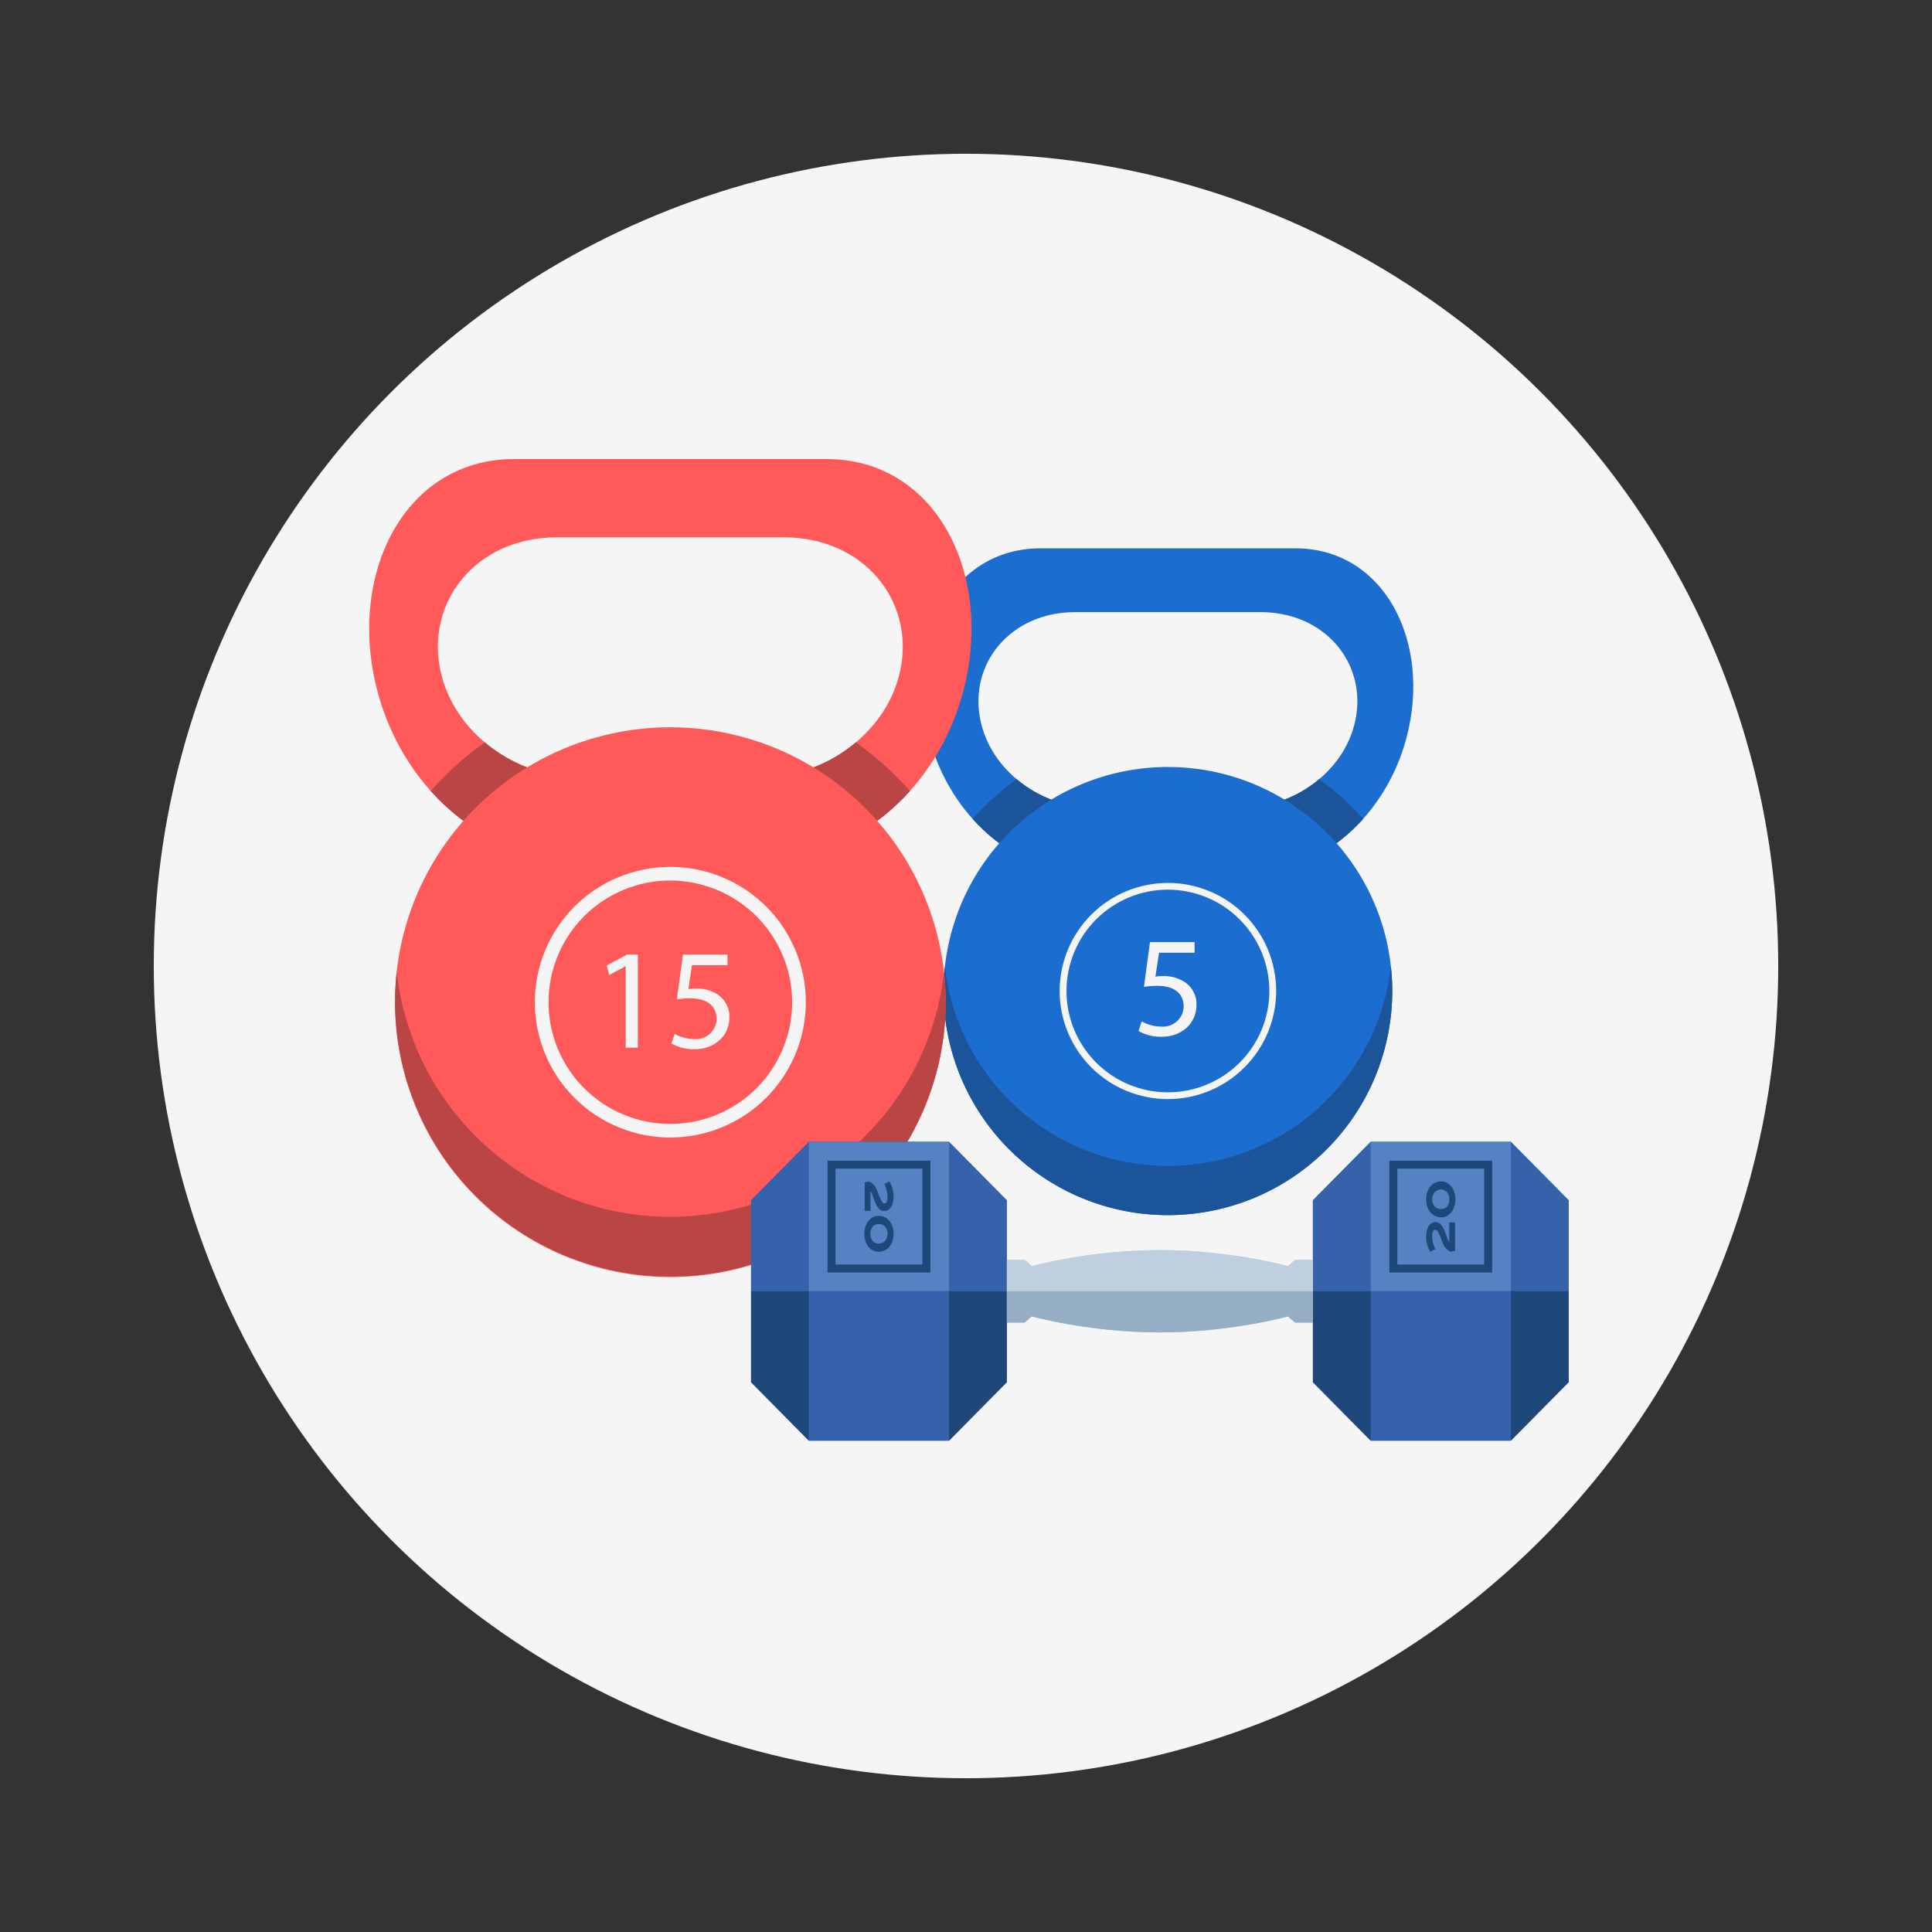 <?xml version="1.0" encoding="utf-8"?>
<!-- Generator: Adobe Illustrator 27.9.0, SVG Export Plug-In . SVG Version: 6.00 Build 0)  -->
<svg version="1.1" id="Layer_1" xmlns="http://www.w3.org/2000/svg" xmlns:xlink="http://www.w3.org/1999/xlink" x="0px" y="0px"
	 viewBox="0 0 801 801" style="enable-background:new 0 0 801 801;" xml:space="preserve">
<rect x="0" y="0" width="801" height="801" fill="#333333" stroke="none"/>
<style type="text/css">
	.st0{fill:#F5F5F5;}
	.st1{fill:#1C6DD0;}
	.st2{opacity:0.3;fill:#191919;}
	.st3{fill:#FF5959;}
	.st4{clip-path:url(#SVGID_00000127035343321138140330000010598847312759569035_);fill:#BECFE0;}
	.st5{clip-path:url(#SVGID_00000127035343321138140330000010598847312759569035_);fill:#3562AB;}
	.st6{clip-path:url(#SVGID_00000127035343321138140330000010598847312759569035_);fill:#5582C2;}
	.st7{clip-path:url(#SVGID_00000127035343321138140330000010598847312759569035_);fill:#1F487A;}
	.st8{clip-path:url(#SVGID_00000127035343321138140330000010598847312759569035_);fill:#95AEC3;}
</style>
<g>
	<circle class="st0" cx="400.5" cy="400.5" r="336.75"/>
	<g>
		<path class="st1" d="M515.1,334.84h-61.8c-21.68,0-42.45-15.27-46.81-36.16c-4.93-23.51,12.42-44.9,39.34-44.9h76.75
			c26.9,0,44.27,21.38,39.34,44.9C557.55,319.57,536.78,334.84,515.1,334.84z M537,227.33h-105.6c-37.04,0-56.68,38.99-46.12,78.69
			c8.71,32.7,35.81,55.27,61.82,55.27h74.17c26.02,0,53.12-22.57,61.82-55.27C593.69,266.32,574.04,227.33,537,227.33z"/>
		<path class="st1" d="M447.12,361.28h74.17c15.65,0,31.68-8.17,43.88-21.78c-5.46-6.17-11.54-11.65-18.25-16.44
			c-2.21,1.86-4.56,3.52-7.06,4.98c-2.5,1.46-5.1,2.68-7.81,3.69c-2.71,1-5.49,1.76-8.33,2.29c-2.84,0.52-5.71,0.79-8.6,0.82h-61.8
			c-2.89-0.02-5.76-0.3-8.6-0.82c-2.84-0.52-5.62-1.29-8.33-2.29c-2.71-1-5.31-2.24-7.81-3.69c-2.5-1.46-4.85-3.12-7.06-4.98
			c-6.71,4.79-12.8,10.26-18.25,16.44C415.44,353.11,431.47,361.28,447.12,361.28z"/>
		<path class="st2" d="M447.12,361.28h74.17c15.65,0,31.68-8.17,43.88-21.78c-5.46-6.17-11.54-11.65-18.25-16.44
			c-2.21,1.86-4.56,3.52-7.06,4.98c-2.5,1.46-5.1,2.68-7.81,3.69c-2.71,1-5.49,1.76-8.33,2.29c-2.84,0.52-5.71,0.79-8.6,0.82h-61.8
			c-2.89-0.02-5.76-0.3-8.6-0.82c-2.84-0.52-5.62-1.29-8.33-2.29c-2.71-1-5.31-2.24-7.81-3.69c-2.5-1.46-4.85-3.12-7.06-4.98
			c-6.71,4.79-12.8,10.26-18.25,16.44C415.44,353.11,431.47,361.28,447.12,361.28z"/>
		<path class="st1" d="M577.2,408.28c0.04,1.52,0.05,3.04,0.01,4.56c-0.03,1.52-0.1,3.04-0.21,4.56c-0.11,1.52-0.25,3.03-0.43,4.54
			c-0.18,1.51-0.4,3.01-0.66,4.51c-0.26,1.5-0.55,2.99-0.88,4.48c-0.33,1.48-0.69,2.96-1.1,4.43c-0.4,1.47-0.84,2.92-1.31,4.37
			c-0.47,1.45-0.98,2.88-1.52,4.3c-0.54,1.42-1.12,2.83-1.73,4.22c-0.61,1.39-1.26,2.77-1.94,4.13c-0.68,1.36-1.39,2.7-2.14,4.03
			c-0.75,1.33-1.52,2.63-2.34,3.92c-0.81,1.29-1.65,2.55-2.52,3.8c-0.87,1.25-1.78,2.47-2.71,3.67c-0.93,1.2-1.89,2.38-2.89,3.53
			s-2.01,2.28-3.06,3.39c-1.05,1.1-2.12,2.18-3.22,3.23c-1.1,1.05-2.22,2.08-3.37,3.07c-1.15,1-2.32,1.96-3.52,2.9
			c-1.2,0.94-2.42,1.85-3.66,2.73c-1.24,0.88-2.5,1.73-3.79,2.55c-1.28,0.82-2.59,1.6-3.91,2.36s-2.66,1.47-4.02,2.16
			c-1.36,0.69-2.73,1.34-4.12,1.96c-1.39,0.62-2.79,1.21-4.21,1.76c-1.42,0.55-2.85,1.07-4.29,1.55c-1.44,0.48-2.9,0.93-4.37,1.34
			c-1.47,0.41-2.94,0.78-4.43,1.12c-1.48,0.34-2.98,0.64-4.48,0.9c-1.5,0.26-3,0.49-4.51,0.68c-1.51,0.19-3.02,0.34-4.54,0.46
			c-1.52,0.12-3.04,0.2-4.56,0.24c-1.52,0.04-3.04,0.05-4.57,0.01c-1.52-0.03-3.04-0.1-4.56-0.21c-1.52-0.11-3.03-0.25-4.55-0.43
			c-1.51-0.18-3.02-0.4-4.52-0.65c-1.5-0.26-2.99-0.55-4.48-0.88c-1.49-0.33-2.96-0.69-4.43-1.09c-1.47-0.4-2.93-0.84-4.37-1.31
			c-1.45-0.47-2.88-0.98-4.3-1.52s-2.83-1.12-4.22-1.73s-2.77-1.26-4.13-1.94c-1.36-0.68-2.71-1.39-4.03-2.14
			c-1.33-0.75-2.63-1.52-3.92-2.33c-1.29-0.81-2.56-1.65-3.8-2.52c-1.25-0.87-2.47-1.77-3.68-2.7c-1.2-0.93-2.38-1.89-3.54-2.88
			c-1.16-0.99-2.29-2.01-3.39-3.05c-1.11-1.04-2.19-2.12-3.24-3.21c-1.05-1.1-2.08-2.22-3.08-3.37c-1-1.15-1.97-2.32-2.91-3.52
			c-0.94-1.2-1.85-2.41-2.73-3.65c-0.88-1.24-1.73-2.5-2.55-3.78c-0.82-1.28-1.61-2.58-2.36-3.9c-0.75-1.32-1.48-2.66-2.17-4.01
			c-0.69-1.36-1.34-2.73-1.97-4.12c-0.62-1.39-1.21-2.79-1.76-4.21c-0.55-1.42-1.07-2.85-1.55-4.29c-0.48-1.44-0.93-2.9-1.34-4.36
			c-0.41-1.46-0.79-2.94-1.12-4.42c-0.34-1.48-0.64-2.97-0.9-4.47c-0.27-1.5-0.49-3-0.68-4.51c-0.19-1.51-0.35-3.02-0.46-4.54
			c-0.12-1.52-0.2-3.03-0.24-4.55c-0.04-1.52-0.05-3.04-0.01-4.56c0.03-1.52,0.1-3.04,0.21-4.55c0.11-1.52,0.25-3.03,0.43-4.54
			c0.18-1.51,0.4-3.01,0.66-4.51c0.26-1.5,0.55-2.99,0.88-4.47c0.33-1.48,0.69-2.96,1.1-4.43c0.4-1.47,0.84-2.92,1.31-4.37
			c0.47-1.45,0.98-2.88,1.52-4.3c0.54-1.42,1.12-2.83,1.73-4.22c0.61-1.39,1.26-2.77,1.94-4.13c0.68-1.36,1.39-2.7,2.14-4.03
			c0.75-1.33,1.52-2.63,2.33-3.92c0.81-1.29,1.65-2.55,2.52-3.8c0.87-1.25,1.78-2.47,2.71-3.67c0.93-1.2,1.89-2.38,2.89-3.53
			c0.99-1.15,2.01-2.28,3.06-3.39c1.05-1.1,2.12-2.18,3.22-3.23c1.1-1.05,2.22-2.08,3.37-3.07c1.15-1,2.32-1.96,3.52-2.9
			c1.2-0.94,2.42-1.85,3.66-2.73c1.24-0.88,2.5-1.73,3.79-2.55c1.28-0.82,2.59-1.6,3.91-2.36c1.32-0.75,2.66-1.47,4.02-2.16
			c1.36-0.69,2.73-1.34,4.12-1.96c1.39-0.62,2.79-1.21,4.21-1.76c1.42-0.55,2.85-1.07,4.29-1.55c1.44-0.48,2.9-0.93,4.37-1.34
			c1.47-0.41,2.94-0.78,4.43-1.12c1.48-0.34,2.98-0.64,4.48-0.9c1.5-0.26,3-0.49,4.51-0.68c1.51-0.19,3.02-0.34,4.54-0.46
			c1.52-0.12,3.04-0.2,4.56-0.24c1.52-0.04,3.04-0.05,4.57-0.01c1.52,0.03,3.04,0.1,4.56,0.21c1.52,0.11,3.03,0.25,4.55,0.43
			c1.51,0.18,3.02,0.4,4.52,0.65c1.5,0.26,2.99,0.55,4.48,0.88c1.49,0.33,2.96,0.69,4.43,1.09c1.47,0.4,2.93,0.84,4.37,1.31
			c1.45,0.47,2.88,0.98,4.3,1.52c1.42,0.54,2.83,1.12,4.22,1.73c1.39,0.61,2.77,1.26,4.13,1.94c1.36,0.68,2.71,1.39,4.03,2.14
			c1.33,0.75,2.64,1.52,3.92,2.33c1.29,0.81,2.56,1.65,3.8,2.52c1.25,0.87,2.47,1.77,3.68,2.7c1.2,0.93,2.38,1.89,3.54,2.88
			c1.16,0.99,2.29,2.01,3.39,3.05c1.11,1.04,2.19,2.12,3.24,3.21c1.05,1.1,2.08,2.22,3.08,3.37c1,1.15,1.97,2.32,2.91,3.52
			c0.94,1.2,1.85,2.41,2.73,3.65c0.88,1.24,1.73,2.5,2.55,3.78c0.82,1.28,1.61,2.58,2.36,3.9s1.48,2.66,2.17,4.01
			c0.69,1.36,1.34,2.73,1.97,4.12c0.62,1.39,1.21,2.79,1.76,4.21c0.55,1.42,1.07,2.85,1.55,4.29c0.48,1.44,0.93,2.9,1.34,4.36
			c0.41,1.46,0.79,2.94,1.12,4.42c0.34,1.48,0.64,2.97,0.9,4.47c0.27,1.5,0.49,3,0.68,4.51c0.19,1.51,0.35,3.02,0.46,4.54
			C577.07,405.24,577.15,406.76,577.2,408.28z"/>
		<path class="st1" d="M484.21,483.39c-2.83,0-5.66-0.13-8.48-0.39c-2.82-0.26-5.63-0.64-8.41-1.16c-2.79-0.51-5.54-1.15-8.27-1.92
			c-2.73-0.77-5.41-1.65-8.06-2.66c-2.65-1.01-5.24-2.14-7.78-3.39c-2.54-1.25-5.02-2.61-7.44-4.08c-2.42-1.47-4.76-3.05-7.04-4.74
			c-2.27-1.69-4.47-3.48-6.58-5.36c-2.11-1.89-4.13-3.87-6.06-5.94c-1.93-2.07-3.76-4.23-5.49-6.47c-1.73-2.24-3.36-4.55-4.88-6.94
			c-1.52-2.39-2.93-4.84-4.22-7.36c-1.3-2.52-2.47-5.09-3.53-7.71c-1.06-2.62-2-5.29-2.82-8c-0.82-2.71-1.51-5.45-2.07-8.22
			c-0.57-2.77-1-5.56-1.31-8.38c-0.18,1.62-0.32,3.24-0.41,4.86c-0.09,1.62-0.14,3.25-0.15,4.88c-0.01,1.63,0.03,3.25,0.1,4.88
			c0.08,1.63,0.2,3.25,0.36,4.87c0.16,1.62,0.37,3.23,0.62,4.84c0.25,1.61,0.54,3.21,0.87,4.8c0.33,1.59,0.71,3.18,1.12,4.75
			c0.42,1.57,0.87,3.13,1.37,4.68c0.5,1.55,1.03,3.08,1.61,4.61c0.58,1.52,1.2,3.03,1.85,4.52c0.66,1.49,1.35,2.96,2.09,4.41
			c0.73,1.45,1.51,2.88,2.32,4.3c0.81,1.41,1.66,2.8,2.54,4.17c0.88,1.37,1.8,2.71,2.75,4.03c0.95,1.32,1.94,2.61,2.96,3.88
			c1.02,1.27,2.08,2.51,3.16,3.72c1.09,1.21,2.2,2.39,3.35,3.55c1.15,1.15,2.33,2.28,3.54,3.37c1.21,1.09,2.44,2.15,3.71,3.18
			c1.26,1.03,2.55,2.02,3.87,2.98c1.32,0.96,2.66,1.88,4.02,2.77c1.36,0.89,2.75,1.74,4.16,2.56c1.41,0.82,2.84,1.59,4.29,2.34
			c1.45,0.74,2.92,1.44,4.41,2.11c1.49,0.66,2.99,1.29,4.51,1.87s3.05,1.13,4.6,1.63c1.55,0.5,3.11,0.97,4.68,1.39
			s3.16,0.8,4.75,1.14c1.59,0.34,3.19,0.64,4.8,0.89c1.61,0.26,3.22,0.47,4.84,0.64c1.62,0.17,3.24,0.3,4.87,0.38
			c1.63,0.09,3.26,0.13,4.88,0.13c1.63,0,3.26-0.04,4.88-0.13c1.63-0.09,3.25-0.21,4.87-0.38c1.62-0.17,3.23-0.38,4.84-0.64
			c1.61-0.26,3.21-0.55,4.8-0.89c1.59-0.34,3.18-0.72,4.75-1.14c1.57-0.42,3.13-0.89,4.68-1.39c1.55-0.5,3.08-1.05,4.6-1.63
			c1.52-0.58,3.02-1.21,4.51-1.87c1.49-0.66,2.96-1.37,4.41-2.11c1.45-0.74,2.88-1.52,4.29-2.34c1.41-0.82,2.8-1.67,4.16-2.56
			c1.36-0.89,2.71-1.81,4.02-2.77c1.32-0.96,2.61-1.95,3.87-2.98c1.26-1.03,2.5-2.09,3.71-3.18c1.21-1.09,2.39-2.21,3.54-3.37
			c1.15-1.15,2.27-2.34,3.35-3.55c1.09-1.21,2.14-2.45,3.16-3.72s2.01-2.56,2.96-3.88c0.95-1.32,1.87-2.66,2.75-4.03
			c0.88-1.37,1.73-2.76,2.54-4.17c0.81-1.41,1.58-2.84,2.32-4.3c0.73-1.45,1.43-2.92,2.09-4.41c0.66-1.49,1.27-2.99,1.85-4.52
			c0.58-1.52,1.12-3.06,1.61-4.61c0.5-1.55,0.95-3.11,1.37-4.68c0.42-1.57,0.79-3.16,1.12-4.75c0.33-1.59,0.62-3.19,0.87-4.8
			c0.25-1.61,0.45-3.22,0.62-4.84c0.16-1.62,0.28-3.24,0.36-4.87c0.08-1.63,0.11-3.25,0.1-4.88c-0.01-1.63-0.06-3.25-0.15-4.88
			c-0.09-1.62-0.23-3.25-0.41-4.86c-0.31,2.81-0.75,5.61-1.31,8.38c-0.57,2.77-1.26,5.51-2.07,8.22c-0.82,2.71-1.76,5.38-2.82,8
			c-1.06,2.62-2.24,5.19-3.54,7.71c-1.3,2.52-2.7,4.97-4.22,7.36c-1.52,2.39-3.15,4.7-4.88,6.94c-1.73,2.24-3.56,4.4-5.49,6.47
			s-3.95,4.05-6.06,5.94c-2.11,1.89-4.3,3.68-6.58,5.36c-2.27,1.69-4.62,3.27-7.04,4.74c-2.42,1.47-4.9,2.83-7.44,4.08
			c-2.54,1.25-5.14,2.38-7.78,3.39c-2.65,1.01-5.33,1.9-8.06,2.66c-2.73,0.77-5.49,1.41-8.27,1.92c-2.79,0.51-5.59,0.9-8.41,1.16
			C489.87,483.26,487.04,483.39,484.21,483.39z"/>
		<path class="st2" d="M484.21,483.39c-2.83,0-5.66-0.13-8.48-0.39c-2.82-0.26-5.63-0.64-8.41-1.16c-2.79-0.51-5.54-1.15-8.27-1.92
			c-2.73-0.77-5.41-1.65-8.06-2.66c-2.65-1.01-5.24-2.14-7.78-3.39c-2.54-1.25-5.02-2.61-7.44-4.08c-2.42-1.47-4.76-3.05-7.04-4.74
			c-2.27-1.69-4.47-3.48-6.58-5.36c-2.11-1.89-4.13-3.87-6.06-5.94c-1.93-2.07-3.76-4.23-5.49-6.47c-1.73-2.24-3.36-4.55-4.88-6.94
			c-1.52-2.39-2.93-4.84-4.22-7.36c-1.3-2.52-2.47-5.09-3.53-7.71c-1.06-2.62-2-5.29-2.82-8c-0.82-2.71-1.51-5.45-2.07-8.22
			c-0.57-2.77-1-5.56-1.31-8.38c-0.18,1.62-0.32,3.24-0.41,4.86c-0.09,1.62-0.14,3.25-0.15,4.88c-0.01,1.63,0.03,3.25,0.1,4.88
			c0.08,1.63,0.2,3.25,0.36,4.87c0.16,1.62,0.37,3.23,0.62,4.84c0.25,1.61,0.54,3.21,0.87,4.8c0.33,1.59,0.71,3.18,1.12,4.75
			c0.42,1.57,0.87,3.13,1.37,4.68c0.5,1.55,1.03,3.08,1.61,4.61c0.58,1.52,1.2,3.03,1.85,4.52c0.66,1.49,1.35,2.96,2.09,4.41
			c0.73,1.45,1.51,2.88,2.32,4.3c0.81,1.41,1.66,2.8,2.54,4.17c0.88,1.37,1.8,2.71,2.75,4.03c0.95,1.32,1.94,2.61,2.96,3.88
			c1.02,1.27,2.08,2.51,3.16,3.72c1.09,1.21,2.2,2.39,3.35,3.55c1.15,1.15,2.33,2.28,3.54,3.37c1.21,1.09,2.44,2.15,3.71,3.18
			c1.26,1.03,2.55,2.02,3.87,2.98c1.32,0.96,2.66,1.88,4.02,2.77c1.36,0.89,2.75,1.74,4.16,2.56c1.41,0.82,2.84,1.59,4.29,2.34
			c1.45,0.74,2.92,1.44,4.41,2.11c1.49,0.66,2.99,1.29,4.51,1.87s3.05,1.13,4.6,1.63c1.55,0.5,3.11,0.97,4.68,1.39
			s3.16,0.8,4.75,1.14c1.59,0.34,3.19,0.64,4.8,0.89c1.61,0.26,3.22,0.47,4.84,0.64c1.62,0.17,3.24,0.3,4.87,0.38
			c1.63,0.09,3.26,0.13,4.88,0.13c1.63,0,3.26-0.04,4.88-0.13c1.63-0.09,3.25-0.21,4.87-0.38c1.62-0.17,3.23-0.38,4.84-0.64
			c1.61-0.26,3.21-0.55,4.8-0.89c1.59-0.34,3.18-0.72,4.75-1.14c1.57-0.42,3.13-0.89,4.68-1.39c1.55-0.5,3.08-1.05,4.6-1.63
			c1.52-0.58,3.02-1.21,4.51-1.87c1.49-0.66,2.96-1.37,4.41-2.11c1.45-0.74,2.88-1.52,4.29-2.34c1.41-0.82,2.8-1.67,4.16-2.56
			c1.36-0.89,2.71-1.81,4.02-2.77c1.32-0.96,2.61-1.95,3.87-2.98c1.26-1.03,2.5-2.09,3.71-3.18c1.21-1.09,2.39-2.21,3.54-3.37
			c1.15-1.15,2.27-2.34,3.35-3.55c1.09-1.21,2.14-2.45,3.16-3.72s2.01-2.56,2.96-3.88c0.95-1.32,1.87-2.66,2.75-4.03
			c0.88-1.37,1.73-2.76,2.54-4.17c0.81-1.41,1.58-2.84,2.32-4.3c0.73-1.45,1.43-2.92,2.09-4.41c0.66-1.49,1.27-2.99,1.85-4.52
			c0.58-1.52,1.12-3.06,1.61-4.61c0.5-1.55,0.95-3.11,1.37-4.68c0.42-1.57,0.79-3.16,1.12-4.75c0.33-1.59,0.62-3.19,0.87-4.8
			c0.25-1.61,0.45-3.22,0.62-4.84c0.16-1.62,0.28-3.24,0.36-4.87c0.08-1.63,0.11-3.25,0.1-4.88c-0.01-1.63-0.06-3.25-0.15-4.88
			c-0.09-1.62-0.23-3.25-0.41-4.86c-0.31,2.81-0.75,5.61-1.31,8.38c-0.57,2.77-1.26,5.51-2.07,8.22c-0.82,2.71-1.76,5.38-2.82,8
			c-1.06,2.62-2.24,5.19-3.54,7.71c-1.3,2.52-2.7,4.97-4.22,7.36c-1.52,2.39-3.15,4.7-4.88,6.94c-1.73,2.24-3.56,4.4-5.49,6.47
			s-3.95,4.05-6.06,5.94c-2.11,1.89-4.3,3.68-6.58,5.36c-2.27,1.69-4.62,3.27-7.04,4.74c-2.42,1.47-4.9,2.83-7.44,4.08
			c-2.54,1.25-5.14,2.38-7.78,3.39c-2.65,1.01-5.33,1.9-8.06,2.66c-2.73,0.77-5.49,1.41-8.27,1.92c-2.79,0.51-5.59,0.9-8.41,1.16
			C489.87,483.26,487.04,483.39,484.21,483.39z"/>
		<path class="st0" d="M484.21,368.84c-1.38,0-2.75,0.07-4.12,0.2c-1.37,0.13-2.73,0.34-4.08,0.61c-1.35,0.27-2.69,0.6-4,1
			c-1.32,0.4-2.61,0.86-3.89,1.39c-1.27,0.53-2.52,1.11-3.73,1.76c-1.21,0.65-2.4,1.36-3.54,2.12c-1.15,0.76-2.25,1.58-3.32,2.46
			c-1.06,0.87-2.08,1.8-3.06,2.77c-0.97,0.97-1.9,1.99-2.77,3.05c-0.87,1.06-1.69,2.17-2.46,3.31c-0.77,1.14-1.47,2.32-2.12,3.54
			c-0.65,1.21-1.24,2.46-1.76,3.73c-0.53,1.27-0.99,2.57-1.39,3.88c-0.4,1.32-0.73,2.65-1,4c-0.27,1.35-0.47,2.71-0.61,4.08
			c-0.13,1.37-0.2,2.74-0.2,4.12c0,1.38,0.07,2.75,0.2,4.12c0.14,1.37,0.34,2.73,0.61,4.08c0.27,1.35,0.6,2.68,1,4
			c0.4,1.32,0.86,2.61,1.39,3.88c0.53,1.27,1.12,2.51,1.77,3.73c0.65,1.21,1.36,2.39,2.12,3.54c0.77,1.14,1.59,2.25,2.46,3.31
			c0.87,1.06,1.8,2.08,2.77,3.05c0.97,0.97,1.99,1.9,3.06,2.77s2.17,1.69,3.32,2.46c1.15,0.76,2.33,1.47,3.54,2.12
			c1.22,0.65,2.46,1.24,3.73,1.76s2.57,0.99,3.89,1.39c1.32,0.4,2.65,0.73,4,1s2.71,0.47,4.08,0.6c1.37,0.13,2.75,0.2,4.12,0.2
			c1.38,0,2.75-0.07,4.12-0.2c1.37-0.13,2.73-0.34,4.08-0.61c1.35-0.27,2.69-0.6,4-1c1.32-0.4,2.61-0.86,3.89-1.39
			c1.27-0.53,2.52-1.11,3.73-1.76c1.22-0.65,2.4-1.36,3.54-2.12c1.15-0.76,2.25-1.58,3.32-2.46c1.06-0.87,2.08-1.8,3.06-2.77
			c0.97-0.97,1.9-1.99,2.77-3.05c0.87-1.06,1.69-2.17,2.46-3.31c0.77-1.14,1.47-2.32,2.12-3.54c0.65-1.21,1.24-2.46,1.76-3.73
			c0.53-1.27,0.99-2.57,1.39-3.88s0.73-2.65,1-4c0.27-1.35,0.47-2.71,0.61-4.08c0.14-1.37,0.2-2.74,0.2-4.12
			c0-1.38-0.07-2.75-0.21-4.12c-0.14-1.37-0.34-2.73-0.61-4.08c-0.27-1.35-0.61-2.68-1.01-4c-0.4-1.32-0.87-2.61-1.39-3.88
			c-0.53-1.27-1.12-2.51-1.77-3.72c-0.65-1.21-1.36-2.39-2.12-3.53c-0.77-1.14-1.59-2.25-2.46-3.31c-0.87-1.06-1.8-2.08-2.77-3.05
			c-0.97-0.97-1.99-1.9-3.06-2.77c-1.06-0.87-2.17-1.69-3.31-2.46c-1.15-0.76-2.32-1.47-3.54-2.12c-1.21-0.65-2.46-1.24-3.73-1.76
			c-1.27-0.53-2.57-0.99-3.88-1.39c-1.32-0.4-2.65-0.73-4-1c-1.35-0.27-2.71-0.47-4.08-0.61
			C486.96,368.91,485.58,368.85,484.21,368.84z M484.21,455.69c-1.47,0-2.94-0.07-4.4-0.22c-1.46-0.14-2.92-0.36-4.36-0.65
			c-1.44-0.29-2.87-0.64-4.27-1.07c-1.41-0.43-2.79-0.92-4.15-1.48c-1.36-0.56-2.69-1.19-3.98-1.88c-1.3-0.69-2.56-1.45-3.78-2.26
			c-1.22-0.82-2.4-1.69-3.54-2.62c-1.14-0.93-2.22-1.92-3.26-2.95c-1.04-1.04-2.03-2.13-2.96-3.26c-0.93-1.14-1.81-2.31-2.62-3.53
			c-0.82-1.22-1.57-2.48-2.27-3.77c-0.69-1.3-1.32-2.62-1.88-3.98c-0.56-1.36-1.06-2.74-1.48-4.14c-0.43-1.41-0.78-2.83-1.07-4.27
			s-0.5-2.89-0.65-4.35s-0.22-2.93-0.22-4.39c0-1.47,0.07-2.93,0.22-4.39c0.14-1.46,0.36-2.91,0.65-4.35
			c0.29-1.44,0.64-2.86,1.07-4.27c0.43-1.41,0.92-2.79,1.48-4.14c0.56-1.36,1.19-2.68,1.88-3.98c0.69-1.29,1.45-2.55,2.27-3.77
			c0.82-1.22,1.69-2.4,2.62-3.53c0.93-1.14,1.92-2.22,2.96-3.26c1.04-1.04,2.13-2.02,3.26-2.95c1.14-0.93,2.32-1.81,3.54-2.62
			c1.22-0.82,2.48-1.57,3.78-2.26c1.3-0.69,2.62-1.32,3.98-1.88c1.36-0.56,2.74-1.06,4.15-1.48c1.41-0.43,2.83-0.78,4.27-1.07
			c1.44-0.29,2.89-0.5,4.36-0.65c1.46-0.14,2.93-0.22,4.4-0.22c1.47,0,2.94,0.07,4.4,0.22c1.46,0.14,2.92,0.36,4.36,0.65
			c1.44,0.29,2.87,0.64,4.27,1.07c1.41,0.43,2.79,0.92,4.15,1.48c1.36,0.56,2.69,1.19,3.98,1.88c1.3,0.69,2.56,1.45,3.78,2.26
			c1.22,0.82,2.4,1.69,3.54,2.62c1.14,0.93,2.22,1.92,3.26,2.95c1.04,1.04,2.03,2.12,2.96,3.26s1.81,2.31,2.62,3.53
			c0.82,1.22,1.57,2.48,2.27,3.77c0.69,1.29,1.32,2.62,1.88,3.98c0.56,1.36,1.06,2.74,1.48,4.14c0.43,1.41,0.78,2.83,1.07,4.27
			c0.29,1.44,0.5,2.89,0.65,4.35c0.14,1.46,0.22,2.93,0.22,4.39c0,1.47-0.08,2.93-0.22,4.39c-0.15,1.46-0.36,2.91-0.65,4.35
			c-0.29,1.44-0.65,2.86-1.07,4.27c-0.43,1.4-0.92,2.78-1.49,4.14c-0.56,1.36-1.19,2.68-1.89,3.98c-0.69,1.29-1.45,2.55-2.27,3.77
			c-0.82,1.22-1.69,2.4-2.62,3.53c-0.93,1.13-1.92,2.22-2.96,3.26s-2.13,2.02-3.26,2.95c-1.14,0.93-2.32,1.81-3.54,2.62
			c-1.22,0.82-2.48,1.57-3.78,2.26c-1.3,0.69-2.62,1.32-3.98,1.88c-1.36,0.56-2.74,1.06-4.15,1.48c-1.41,0.43-2.83,0.78-4.27,1.07
			c-1.44,0.29-2.89,0.5-4.36,0.65C487.14,455.61,485.68,455.69,484.21,455.69z"/>
		<path class="st3" d="M315.83,322.24h-75.83c-26.6,0-52.08-18.75-57.44-44.37c-6.04-28.87,15.25-55.1,48.28-55.1H325
			c33.03,0,54.31,26.23,48.27,55.1C367.91,303.49,342.43,322.24,315.83,322.24z M342.7,190.32H213.14
			c-45.45,0-69.55,47.84-56.58,96.55c10.69,40.13,43.94,67.81,75.86,67.81h91.01c31.92,0,65.17-27.69,75.86-67.81
			C412.25,238.17,388.15,190.32,342.7,190.32z"/>
		<path class="st3" d="M232.42,354.68h91.01c19.2,0,38.87-10.03,53.83-26.74c-6.7-7.57-14.17-14.29-22.4-20.17
			c-2.71,2.29-5.59,4.33-8.66,6.11c-3.06,1.79-6.26,3.3-9.59,4.53c-3.33,1.23-6.73,2.17-10.22,2.81s-7.01,0.98-10.56,1.01h-75.83
			c-3.55-0.03-7.07-0.37-10.56-1.01c-3.49-0.64-6.9-1.58-10.22-2.81c-3.33-1.23-6.52-2.74-9.59-4.53c-3.06-1.79-5.95-3.83-8.66-6.11
			c-8.23,5.87-15.7,12.59-22.4,20.17C193.55,344.65,213.22,354.68,232.42,354.68z"/>
		<path class="st2" d="M232.42,354.68h91.01c19.2,0,38.87-10.03,53.83-26.74c-6.7-7.57-14.17-14.29-22.4-20.17
			c-2.71,2.29-5.59,4.33-8.66,6.11c-3.06,1.79-6.26,3.3-9.59,4.53c-3.33,1.23-6.73,2.17-10.22,2.81s-7.01,0.98-10.56,1.01h-75.83
			c-3.55-0.03-7.07-0.37-10.56-1.01c-3.49-0.64-6.9-1.58-10.22-2.81c-3.33-1.23-6.52-2.74-9.59-4.53c-3.06-1.79-5.95-3.83-8.66-6.11
			c-8.23,5.87-15.7,12.59-22.4,20.17C193.55,344.65,213.22,354.68,232.42,354.68z"/>
		<path class="st3" d="M392.06,415.5c0,1.87-0.05,3.73-0.14,5.59s-0.23,3.72-0.41,5.58c-0.18,1.86-0.41,3.71-0.69,5.55
			c-0.27,1.85-0.59,3.68-0.96,5.51c-0.36,1.83-0.77,3.65-1.23,5.46c-0.45,1.81-0.95,3.61-1.49,5.39c-0.54,1.79-1.13,3.56-1.76,5.31
			c-0.63,1.76-1.3,3.5-2.02,5.22c-0.71,1.72-1.47,3.43-2.27,5.11c-0.8,1.69-1.64,3.35-2.52,5c-0.88,1.65-1.8,3.27-2.76,4.87
			c-0.96,1.6-1.96,3.18-3,4.73c-1.04,1.55-2.11,3.08-3.23,4.57c-1.11,1.5-2.26,2.97-3.45,4.41c-1.19,1.44-2.4,2.85-3.66,4.24
			c-1.25,1.38-2.54,2.73-3.86,4.05c-1.32,1.32-2.67,2.61-4.06,3.86c-1.38,1.25-2.8,2.47-4.24,3.65c-1.44,1.18-2.92,2.33-4.42,3.44
			c-1.5,1.11-3.03,2.19-4.58,3.22c-1.55,1.04-3.13,2.03-4.73,2.99c-1.6,0.96-3.23,1.88-4.87,2.76c-1.65,0.88-3.32,1.72-5,2.52
			c-1.69,0.8-3.4,1.55-5.12,2.27c-1.73,0.71-3.47,1.39-5.23,2.01c-1.76,0.63-3.53,1.21-5.32,1.76c-1.79,0.54-3.59,1.04-5.4,1.49
			c-1.81,0.45-3.63,0.86-5.47,1.23c-1.83,0.36-3.67,0.68-5.52,0.96c-1.85,0.27-3.7,0.5-5.56,0.68c-1.86,0.18-3.72,0.32-5.59,0.41
			c-1.87,0.09-3.73,0.14-5.6,0.14c-1.87,0-3.74-0.05-5.6-0.14c-1.87-0.09-3.73-0.23-5.59-0.41c-1.86-0.18-3.71-0.41-5.56-0.68
			c-1.85-0.27-3.69-0.59-5.52-0.96c-1.83-0.36-3.65-0.77-5.47-1.23c-1.81-0.45-3.61-0.95-5.4-1.49c-1.79-0.54-3.56-1.13-5.32-1.76
			c-1.76-0.63-3.5-1.3-5.23-2.01c-1.73-0.71-3.43-1.47-5.12-2.27c-1.69-0.8-3.36-1.64-5-2.52c-1.65-0.88-3.27-1.8-4.87-2.76
			c-1.6-0.96-3.18-1.96-4.73-2.99c-1.55-1.04-3.08-2.11-4.58-3.22c-1.5-1.11-2.97-2.26-4.42-3.44c-1.44-1.18-2.86-2.4-4.24-3.65
			c-1.38-1.25-2.74-2.54-4.06-3.86c-1.32-1.32-2.61-2.67-3.86-4.05c-1.25-1.38-2.47-2.79-3.66-4.24c-1.19-1.44-2.33-2.91-3.45-4.41
			c-1.11-1.5-2.19-3.02-3.23-4.57c-1.04-1.55-2.04-3.13-3-4.73c-0.96-1.6-1.88-3.22-2.76-4.87c-0.88-1.65-1.72-3.31-2.52-5
			c-0.8-1.69-1.56-3.39-2.27-5.11c-0.71-1.72-1.39-3.46-2.02-5.22c-0.63-1.76-1.22-3.53-1.76-5.31c-0.54-1.79-1.04-3.58-1.49-5.39
			c-0.45-1.81-0.86-3.63-1.23-5.46c-0.36-1.83-0.68-3.67-0.96-5.51s-0.5-3.7-0.69-5.55c-0.18-1.86-0.32-3.72-0.41-5.58
			c-0.09-1.86-0.14-3.73-0.14-5.59c0-1.87,0.05-3.73,0.14-5.59c0.09-1.86,0.23-3.72,0.41-5.58s0.41-3.71,0.69-5.55
			c0.27-1.85,0.59-3.68,0.96-5.51c0.36-1.83,0.77-3.65,1.23-5.46c0.45-1.81,0.95-3.61,1.49-5.39c0.54-1.79,1.13-3.56,1.76-5.31
			s1.3-3.5,2.02-5.22c0.71-1.72,1.47-3.43,2.27-5.11c0.8-1.69,1.64-3.35,2.52-5c0.88-1.65,1.8-3.27,2.76-4.87
			c0.96-1.6,1.96-3.18,3-4.73s2.11-3.08,3.23-4.57c1.11-1.5,2.26-2.97,3.45-4.41c1.19-1.44,2.4-2.85,3.66-4.24
			c1.25-1.38,2.54-2.73,3.86-4.05c1.32-1.32,2.67-2.61,4.06-3.86c1.38-1.25,2.8-2.47,4.24-3.65c1.44-1.18,2.92-2.33,4.42-3.44
			c1.5-1.11,3.03-2.19,4.58-3.22c1.55-1.04,3.13-2.03,4.73-2.99c1.6-0.96,3.23-1.88,4.87-2.76c1.65-0.88,3.32-1.72,5-2.52
			c1.69-0.8,3.4-1.55,5.12-2.27c1.73-0.71,3.47-1.39,5.23-2.01s3.53-1.21,5.32-1.75c1.79-0.54,3.59-1.04,5.4-1.49
			c1.81-0.45,3.63-0.86,5.47-1.23c1.83-0.36,3.67-0.68,5.52-0.96c1.85-0.27,3.7-0.5,5.56-0.68c1.86-0.18,3.72-0.32,5.59-0.41
			c1.87-0.09,3.73-0.14,5.6-0.14c1.87,0,3.74,0.05,5.6,0.14c1.87,0.09,3.73,0.23,5.59,0.41c1.86,0.18,3.71,0.41,5.56,0.68
			c1.85,0.27,3.69,0.59,5.52,0.96c1.83,0.36,3.65,0.77,5.47,1.23c1.81,0.45,3.61,0.95,5.4,1.49c1.79,0.54,3.56,1.13,5.32,1.75
			c1.76,0.63,3.5,1.3,5.23,2.01c1.73,0.71,3.43,1.47,5.12,2.27c1.69,0.8,3.36,1.64,5,2.52c1.65,0.88,3.27,1.8,4.87,2.76
			c1.6,0.96,3.18,1.96,4.73,2.99c1.55,1.04,3.08,2.11,4.58,3.22c1.5,1.11,2.97,2.26,4.42,3.44c1.44,1.18,2.86,2.4,4.24,3.65
			c1.38,1.25,2.74,2.54,4.06,3.86s2.61,2.67,3.86,4.05c1.25,1.38,2.47,2.79,3.66,4.24c1.19,1.44,2.33,2.91,3.45,4.41
			c1.11,1.5,2.19,3.02,3.23,4.57c1.04,1.55,2.04,3.13,3,4.73c0.96,1.6,1.88,3.22,2.76,4.87c0.88,1.65,1.72,3.31,2.52,5
			c0.8,1.69,1.56,3.39,2.27,5.11c0.71,1.72,1.39,3.46,2.02,5.22c0.63,1.76,1.22,3.53,1.76,5.31c0.54,1.79,1.04,3.58,1.49,5.39
			c0.45,1.81,0.86,3.63,1.23,5.46s0.68,3.67,0.96,5.51c0.27,1.85,0.5,3.7,0.69,5.55c0.18,1.86,0.32,3.72,0.41,5.58
			C392.02,411.77,392.06,413.63,392.06,415.5z"/>
		<path class="st3" d="M277.92,504.5c-3.48,0-6.95-0.16-10.41-0.48c-3.46-0.32-6.9-0.79-10.32-1.42c-3.42-0.63-6.8-1.42-10.15-2.36
			c-3.35-0.94-6.64-2.03-9.89-3.27c-3.25-1.24-6.43-2.63-9.55-4.16c-3.12-1.53-6.16-3.2-9.13-5.01c-2.97-1.81-5.85-3.75-8.64-5.82
			c-2.79-2.07-5.48-4.27-8.07-6.58c-2.59-2.32-5.07-4.75-7.43-7.29c-2.37-2.54-4.61-5.19-6.74-7.94c-2.12-2.75-4.12-5.59-5.99-8.52
			c-1.87-2.93-3.59-5.94-5.18-9.03c-1.59-3.09-3.04-6.24-4.34-9.46c-1.3-3.22-2.45-6.49-3.45-9.82c-1-3.32-1.85-6.69-2.54-10.09
			c-0.69-3.4-1.23-6.83-1.61-10.28c-0.21,1.92-0.37,3.84-0.48,5.76c-0.11,1.93-0.17,3.85-0.18,5.78c-0.01,1.93,0.02,3.86,0.11,5.78
			c0.09,1.93,0.22,3.85,0.4,5.77c0.18,1.92,0.41,3.83,0.7,5.74c0.28,1.91,0.61,3.81,0.99,5.7c0.38,1.89,0.8,3.77,1.27,5.64
			c0.47,1.87,0.99,3.73,1.56,5.57c0.57,1.84,1.18,3.67,1.84,5.48c0.66,1.81,1.37,3.61,2.12,5.38c0.75,1.78,1.55,3.53,2.39,5.27
			c0.84,1.74,1.72,3.45,2.65,5.14c0.93,1.69,1.9,3.36,2.91,5c1.01,1.64,2.07,3.26,3.16,4.85c1.09,1.59,2.23,3.15,3.4,4.68
			c1.17,1.53,2.39,3.03,3.63,4.5c1.25,1.47,2.54,2.91,3.86,4.31c1.32,1.4,2.68,2.78,4.07,4.11s2.82,2.64,4.28,3.9
			c1.46,1.26,2.95,2.49,4.47,3.68c1.52,1.19,3.07,2.34,4.65,3.45c1.58,1.11,3.19,2.18,4.82,3.21c1.63,1.03,3.29,2.01,4.98,2.96
			c1.68,0.94,3.39,1.85,5.12,2.7c1.73,0.86,3.48,1.67,5.25,2.44c1.77,0.77,3.56,1.49,5.37,2.17c1.81,0.68,3.63,1.31,5.47,1.9
			s3.69,1.12,5.56,1.62c1.87,0.49,3.75,0.94,5.64,1.33s3.79,0.75,5.7,1.05c1.91,0.3,3.82,0.55,5.74,0.76
			c1.92,0.2,3.84,0.36,5.77,0.46c1.93,0.11,3.86,0.16,5.79,0.17c1.93,0.01,3.86-0.03,5.79-0.12c1.93-0.09,3.85-0.23,5.78-0.42
			c1.92-0.19,3.84-0.42,5.75-0.71c1.91-0.28,3.81-0.62,5.7-1c1.89-0.38,3.77-0.81,5.65-1.29c1.87-0.48,3.73-1,5.57-1.57
			c1.84-0.57,3.67-1.19,5.49-1.85c1.81-0.66,3.61-1.37,5.39-2.13c1.78-0.75,3.53-1.55,5.27-2.4s3.45-1.73,5.14-2.66
			c1.69-0.93,3.36-1.9,5-2.92c1.64-1.01,3.26-2.07,4.85-3.17c1.59-1.1,3.15-2.23,4.68-3.41c1.53-1.18,3.03-2.39,4.5-3.64
			c1.47-1.25,2.91-2.54,4.31-3.86s2.77-2.68,4.11-4.08c1.33-1.39,2.63-2.82,3.89-4.28c1.26-1.46,2.49-2.95,3.67-4.47
			c1.19-1.52,2.33-3.07,3.44-4.65s2.17-3.19,3.2-4.82c1.03-1.63,2.01-3.29,2.95-4.98c0.94-1.68,1.84-3.39,2.69-5.12
			c0.85-1.73,1.66-3.48,2.43-5.25c0.77-1.77,1.49-3.56,2.16-5.37c0.67-1.81,1.3-3.63,1.89-5.47c0.58-1.84,1.12-3.69,1.61-5.56
			c0.49-1.87,0.93-3.74,1.32-5.63s0.74-3.78,1.03-5.69c0.3-1.91,0.54-3.82,0.74-5.74c0.2-1.92,0.35-3.84,0.45-5.77
			c0.1-1.93,0.15-3.85,0.16-5.78c0-4.18-0.24-8.34-0.7-12.49c-0.38,3.45-0.92,6.88-1.61,10.28c-0.69,3.4-1.54,6.77-2.54,10.09
			c-1,3.32-2.15,6.6-3.46,9.82c-1.3,3.22-2.75,6.37-4.34,9.46c-1.59,3.09-3.32,6.1-5.18,9.03c-1.87,2.93-3.86,5.77-5.99,8.52
			c-2.13,2.75-4.37,5.39-6.74,7.94c-2.37,2.54-4.85,4.97-7.43,7.29c-2.59,2.32-5.28,4.51-8.07,6.58c-2.79,2.07-5.67,4.01-8.64,5.82
			c-2.97,1.81-6.01,3.48-9.13,5.01c-3.12,1.53-6.3,2.92-9.55,4.16c-3.25,1.24-6.54,2.33-9.89,3.27c-3.35,0.94-6.73,1.72-10.15,2.36
			c-3.42,0.63-6.86,1.1-10.32,1.42C284.86,504.34,281.39,504.5,277.92,504.5z"/>
		<path class="st2" d="M277.92,504.5c-3.48,0-6.95-0.16-10.41-0.48c-3.46-0.32-6.9-0.79-10.32-1.42c-3.42-0.63-6.8-1.42-10.15-2.36
			c-3.35-0.94-6.64-2.03-9.89-3.27c-3.25-1.24-6.43-2.63-9.55-4.16c-3.12-1.53-6.16-3.2-9.13-5.01c-2.97-1.81-5.85-3.75-8.64-5.82
			c-2.79-2.07-5.48-4.27-8.07-6.58c-2.59-2.32-5.07-4.75-7.43-7.29c-2.37-2.54-4.61-5.19-6.74-7.94c-2.12-2.75-4.12-5.59-5.99-8.52
			c-1.87-2.93-3.59-5.94-5.18-9.03c-1.59-3.09-3.04-6.24-4.34-9.46c-1.3-3.22-2.45-6.49-3.45-9.82c-1-3.32-1.85-6.69-2.54-10.09
			c-0.69-3.4-1.23-6.83-1.61-10.28c-0.21,1.92-0.37,3.84-0.48,5.76c-0.11,1.93-0.17,3.85-0.18,5.78c-0.01,1.93,0.02,3.86,0.11,5.78
			c0.09,1.93,0.22,3.85,0.4,5.77c0.18,1.92,0.41,3.83,0.7,5.74c0.28,1.91,0.61,3.81,0.99,5.7c0.38,1.89,0.8,3.77,1.27,5.64
			c0.47,1.87,0.99,3.73,1.56,5.57c0.57,1.84,1.18,3.67,1.84,5.48c0.66,1.81,1.37,3.61,2.12,5.38c0.75,1.78,1.55,3.53,2.39,5.27
			c0.84,1.74,1.72,3.45,2.65,5.14c0.93,1.69,1.9,3.36,2.91,5c1.01,1.64,2.07,3.26,3.16,4.85c1.09,1.59,2.23,3.15,3.4,4.68
			c1.17,1.53,2.39,3.03,3.63,4.5c1.25,1.47,2.54,2.91,3.86,4.31c1.32,1.4,2.68,2.78,4.07,4.11s2.82,2.64,4.28,3.9
			c1.46,1.26,2.95,2.49,4.47,3.68c1.52,1.19,3.07,2.34,4.65,3.45c1.58,1.11,3.19,2.18,4.82,3.21c1.63,1.03,3.29,2.01,4.98,2.96
			c1.68,0.94,3.39,1.85,5.12,2.7c1.73,0.86,3.48,1.67,5.25,2.44c1.77,0.77,3.56,1.49,5.37,2.17c1.81,0.68,3.63,1.31,5.47,1.9
			s3.69,1.12,5.56,1.62c1.87,0.49,3.75,0.94,5.64,1.33s3.79,0.75,5.7,1.05c1.91,0.3,3.82,0.55,5.74,0.76
			c1.92,0.2,3.84,0.36,5.77,0.46c1.93,0.11,3.86,0.16,5.79,0.17c1.93,0.01,3.86-0.03,5.79-0.12c1.93-0.09,3.85-0.23,5.78-0.42
			c1.92-0.19,3.84-0.42,5.75-0.71c1.91-0.28,3.81-0.62,5.7-1c1.89-0.38,3.77-0.81,5.65-1.29c1.87-0.48,3.73-1,5.57-1.57
			c1.84-0.57,3.67-1.19,5.49-1.85c1.81-0.66,3.61-1.37,5.39-2.13c1.78-0.75,3.53-1.55,5.27-2.4s3.45-1.73,5.14-2.66
			c1.69-0.93,3.36-1.9,5-2.92c1.64-1.01,3.26-2.07,4.85-3.17c1.59-1.1,3.15-2.23,4.68-3.41c1.53-1.18,3.03-2.39,4.5-3.64
			c1.47-1.25,2.91-2.54,4.31-3.86s2.77-2.68,4.11-4.08c1.33-1.39,2.63-2.82,3.89-4.28c1.26-1.46,2.49-2.95,3.67-4.47
			c1.19-1.52,2.33-3.07,3.44-4.65s2.17-3.19,3.2-4.82c1.03-1.63,2.01-3.29,2.95-4.98c0.94-1.68,1.84-3.39,2.69-5.12
			c0.85-1.73,1.66-3.48,2.43-5.25c0.77-1.77,1.49-3.56,2.16-5.37c0.67-1.81,1.3-3.63,1.89-5.47c0.58-1.84,1.12-3.69,1.61-5.56
			c0.49-1.87,0.93-3.74,1.32-5.63s0.74-3.78,1.03-5.69c0.3-1.91,0.54-3.82,0.74-5.74c0.2-1.92,0.35-3.84,0.45-5.77
			c0.1-1.93,0.15-3.85,0.16-5.78c0-4.18-0.24-8.34-0.7-12.49c-0.38,3.45-0.92,6.88-1.61,10.28c-0.69,3.4-1.54,6.77-2.54,10.09
			c-1,3.32-2.15,6.6-3.46,9.82c-1.3,3.22-2.75,6.37-4.34,9.46c-1.59,3.09-3.32,6.1-5.18,9.03c-1.87,2.93-3.86,5.77-5.99,8.52
			c-2.13,2.75-4.37,5.39-6.74,7.94c-2.37,2.54-4.85,4.97-7.43,7.29c-2.59,2.32-5.28,4.51-8.07,6.58c-2.79,2.07-5.67,4.01-8.64,5.82
			c-2.97,1.81-6.01,3.48-9.13,5.01c-3.12,1.53-6.3,2.92-9.55,4.16c-3.25,1.24-6.54,2.33-9.89,3.27c-3.35,0.94-6.73,1.72-10.15,2.36
			c-3.42,0.63-6.86,1.1-10.32,1.42C284.86,504.34,281.39,504.5,277.92,504.5z"/>
		<path class="st0" d="M277.92,365.05c-1.65,0-3.31,0.08-4.95,0.24c-1.65,0.16-3.28,0.4-4.9,0.73c-1.62,0.32-3.23,0.72-4.81,1.2
			c-1.58,0.48-3.14,1.04-4.67,1.67c-1.53,0.63-3.02,1.34-4.48,2.12c-1.46,0.78-2.88,1.63-4.25,2.55c-1.38,0.92-2.7,1.9-3.98,2.95
			c-1.28,1.05-2.5,2.16-3.67,3.32c-1.17,1.17-2.28,2.39-3.33,3.67c-1.05,1.28-2.03,2.6-2.95,3.98c-0.92,1.37-1.77,2.79-2.55,4.25
			c-0.78,1.46-1.49,2.95-2.12,4.48c-0.63,1.53-1.19,3.08-1.67,4.66c-0.48,1.58-0.88,3.18-1.2,4.8c-0.32,1.62-0.57,3.25-0.73,4.9
			c-0.16,1.64-0.24,3.29-0.24,4.95c0,1.65,0.08,3.3,0.24,4.94c0.16,1.64,0.4,3.28,0.73,4.9c0.32,1.62,0.72,3.22,1.2,4.8
			c0.48,1.58,1.04,3.14,1.67,4.66c0.63,1.53,1.34,3.02,2.12,4.48c0.78,1.46,1.63,2.87,2.55,4.25c0.92,1.37,1.9,2.7,2.95,3.98
			c1.05,1.28,2.16,2.5,3.33,3.67c1.17,1.17,2.39,2.28,3.67,3.32c1.28,1.05,2.61,2.03,3.98,2.95c1.38,0.92,2.79,1.77,4.25,2.55
			c1.46,0.78,2.95,1.48,4.48,2.12c1.53,0.63,3.08,1.19,4.67,1.67c1.58,0.48,3.19,0.88,4.81,1.2c1.62,0.32,3.26,0.56,4.9,0.73
			c1.65,0.16,3.3,0.24,4.95,0.24c1.65,0,3.31-0.08,4.95-0.24c1.65-0.16,3.28-0.4,4.9-0.73c1.62-0.32,3.23-0.72,4.81-1.2
			c1.58-0.48,3.14-1.04,4.67-1.67c1.53-0.63,3.02-1.34,4.48-2.12c1.46-0.78,2.88-1.63,4.25-2.55c1.38-0.92,2.7-1.9,3.98-2.95
			c1.28-1.05,2.5-2.16,3.67-3.32c1.17-1.17,2.28-2.39,3.33-3.67c1.05-1.28,2.03-2.6,2.95-3.98s1.77-2.79,2.55-4.25
			c0.78-1.46,1.49-2.95,2.12-4.48c0.63-1.53,1.19-3.08,1.67-4.66c0.48-1.58,0.88-3.18,1.2-4.8c0.32-1.62,0.57-3.25,0.73-4.9
			c0.16-1.64,0.24-3.29,0.24-4.94c0-1.65-0.08-3.3-0.25-4.94c-0.16-1.64-0.41-3.28-0.73-4.9c-0.32-1.62-0.73-3.22-1.21-4.8
			c-0.48-1.58-1.04-3.13-1.67-4.66c-0.63-1.53-1.34-3.02-2.12-4.47c-0.78-1.46-1.63-2.87-2.55-4.24c-0.92-1.37-1.9-2.7-2.95-3.97
			c-1.05-1.28-2.16-2.5-3.33-3.67c-1.17-1.17-2.39-2.28-3.67-3.32c-1.28-1.05-2.61-2.03-3.98-2.95c-1.38-0.92-2.79-1.77-4.25-2.55
			c-1.46-0.78-2.95-1.49-4.48-2.12c-1.53-0.63-3.08-1.19-4.67-1.67c-1.58-0.48-3.18-0.88-4.81-1.21c-1.62-0.32-3.26-0.57-4.9-0.73
			C281.22,365.13,279.57,365.05,277.92,365.05L277.92,365.05z M277.92,471.61c-1.84,0-3.68-0.09-5.51-0.27
			c-1.83-0.18-3.65-0.45-5.45-0.81c-1.8-0.36-3.59-0.8-5.35-1.34c-1.76-0.53-3.49-1.15-5.19-1.85c-1.7-0.7-3.36-1.49-4.98-2.35
			c-1.62-0.87-3.2-1.81-4.73-2.83c-1.53-1.02-3.01-2.11-4.43-3.28c-1.42-1.17-2.78-2.4-4.09-3.7c-1.3-1.3-2.54-2.66-3.7-4.08
			c-1.17-1.42-2.26-2.89-3.28-4.42c-1.02-1.53-1.97-3.1-2.83-4.72c-0.87-1.62-1.65-3.28-2.36-4.98s-1.32-3.43-1.86-5.18
			c-0.53-1.76-0.98-3.54-1.34-5.34c-0.36-1.8-0.63-3.62-0.81-5.45c-0.18-1.83-0.27-3.66-0.27-5.5s0.09-3.67,0.27-5.5
			c0.18-1.83,0.45-3.64,0.81-5.45c0.36-1.8,0.81-3.58,1.34-5.34c0.53-1.76,1.15-3.49,1.86-5.18c0.7-1.7,1.49-3.36,2.36-4.98
			s1.81-3.19,2.83-4.72c1.02-1.53,2.12-3,3.28-4.42c1.17-1.42,2.4-2.78,3.7-4.08c1.3-1.3,2.66-2.53,4.09-3.7
			c1.42-1.17,2.9-2.26,4.43-3.28c1.53-1.02,3.11-1.96,4.73-2.83c1.62-0.87,3.28-1.65,4.98-2.35c1.7-0.7,3.43-1.32,5.19-1.85
			c1.76-0.53,3.54-0.98,5.35-1.34c1.8-0.36,3.62-0.63,5.45-0.81c1.83-0.18,3.67-0.27,5.51-0.27c1.84,0,3.68,0.09,5.51,0.27
			c1.83,0.18,3.65,0.45,5.45,0.81c1.8,0.36,3.59,0.8,5.35,1.34c1.76,0.53,3.49,1.15,5.19,1.85c1.7,0.7,3.36,1.49,4.98,2.35
			c1.62,0.87,3.2,1.81,4.73,2.83c1.53,1.02,3.01,2.11,4.43,3.28c1.42,1.17,2.78,2.4,4.09,3.7s2.54,2.66,3.7,4.08
			c1.17,1.42,2.26,2.89,3.28,4.42c1.02,1.53,1.97,3.1,2.83,4.72s1.65,3.28,2.36,4.98c0.7,1.7,1.32,3.43,1.86,5.18
			c0.53,1.76,0.98,3.54,1.34,5.34c0.36,1.8,0.63,3.62,0.81,5.45c0.18,1.83,0.27,3.66,0.27,5.5c0,1.84-0.09,3.67-0.28,5.5
			c-0.18,1.83-0.45,3.64-0.81,5.44c-0.36,1.8-0.81,3.58-1.34,5.34c-0.54,1.76-1.16,3.48-1.86,5.18c-0.7,1.7-1.49,3.35-2.36,4.97
			c-0.87,1.62-1.81,3.19-2.84,4.72c-1.02,1.53-2.12,3-3.28,4.42c-1.17,1.42-2.4,2.78-3.7,4.08c-1.3,1.3-2.66,2.53-4.08,3.7
			c-1.42,1.17-2.9,2.26-4.43,3.28c-1.53,1.02-3.1,1.96-4.73,2.83c-1.62,0.87-3.28,1.65-4.98,2.36c-1.7,0.7-3.43,1.32-5.19,1.86
			c-1.76,0.53-3.54,0.98-5.35,1.34c-1.8,0.36-3.62,0.63-5.45,0.81C281.59,471.51,279.76,471.6,277.92,471.61z"/>
		<path class="st0" d="M495.28,394.98h-14.75l-1.49,9.92c1.04-0.16,2.1-0.24,3.15-0.24c2.96-0.06,5.74,0.63,8.33,2.08
			c0.87,0.5,1.65,1.1,2.36,1.81c0.7,0.71,1.3,1.5,1.79,2.38c0.49,0.87,0.85,1.8,1.08,2.77c0.24,0.97,0.34,1.96,0.3,2.96
			c0,7.54-6,13.18-14.39,13.18c-3.42,0.08-6.63-0.71-9.63-2.38l1.31-3.98c2.57,1.41,5.33,2.13,8.26,2.14
			c0.58,0.04,1.16,0.03,1.73-0.05c0.58-0.08,1.14-0.21,1.69-0.4c0.55-0.19,1.07-0.43,1.57-0.73c0.5-0.3,0.96-0.64,1.39-1.03
			c0.43-0.39,0.81-0.82,1.15-1.29c0.34-0.47,0.63-0.97,0.87-1.5c0.24-0.53,0.42-1.08,0.55-1.65c0.13-0.57,0.19-1.14,0.2-1.72
			c-0.06-4.99-3.4-8.55-11.12-8.55c-1.79,0.02-3.58,0.16-5.35,0.42l2.5-18.53h18.49L495.28,394.98z"/>
		<polygon class="st0" points="259.41,400.62 259.29,400.62 252.57,404.24 251.56,400.26 260.01,395.75 264.46,395.75 
			264.46,434.35 259.41,434.35 		"/>
		<path class="st0" d="M301.63,400.15h-14.75l-1.49,9.92c1.04-0.16,2.1-0.24,3.15-0.24c2.96-0.06,5.74,0.63,8.33,2.08
			c0.87,0.5,1.65,1.1,2.36,1.81s1.3,1.5,1.79,2.38c0.49,0.87,0.85,1.8,1.08,2.77c0.24,0.97,0.34,1.96,0.3,2.96
			c0,7.54-6.01,13.18-14.39,13.18c-3.42,0.08-6.63-0.71-9.63-2.37l1.31-3.98c2.57,1.41,5.33,2.13,8.26,2.14
			c0.58,0.04,1.16,0.03,1.73-0.05c0.58-0.08,1.14-0.21,1.69-0.4c0.55-0.19,1.07-0.43,1.57-0.73c0.5-0.3,0.96-0.64,1.39-1.03
			c0.43-0.39,0.81-0.82,1.15-1.29c0.34-0.47,0.63-0.97,0.87-1.5c0.24-0.53,0.42-1.08,0.55-1.65c0.13-0.57,0.19-1.14,0.2-1.72
			c-0.06-4.99-3.4-8.55-11.12-8.55c-1.79,0.02-3.58,0.16-5.35,0.42l2.5-18.52h18.49V400.15z"/>
	</g>
	<g>
		<defs>
			<rect id="SVGID_1_" x="311.39" y="473.35" width="338.97" height="123.98"/>
		</defs>
		<clipPath id="SVGID_00000000906872274648458830000003938257191237296788_">
			<use xlink:href="#SVGID_1_"  style="overflow:visible;"/>
		</clipPath>
		<path style="clip-path:url(#SVGID_00000000906872274648458830000003938257191237296788_);fill:#BECFE0;" d="M536.94,522.36
			L536.94,522.36l-2.95,2.58v0c-0.01,0-23.79-6.65-53.11-6.65c-29.33,0-53.12,6.65-53.12,6.65l-2.95-2.58h-10.77v25.99h10.77
			l2.95-2.58c0,0,23.79,6.65,53.12,6.65c29.33,0,53.1-6.64,53.11-6.65v0l2.95,2.58h10.77v-25.99H536.94z"/>
		<polygon style="clip-path:url(#SVGID_00000000906872274648458830000003938257191237296788_);fill:#3562AB;" points="
			393.48,473.43 335.32,473.43 335.32,473.43 311.39,497.64 311.39,573.06 335.32,597.27 335.32,597.27 393.48,597.27 
			417.42,573.06 417.42,497.64 		"/>
		<polygon style="clip-path:url(#SVGID_00000000906872274648458830000003938257191237296788_);fill:#3562AB;" points="
			626.42,473.43 568.26,473.43 568.26,473.43 544.32,497.64 544.32,573.06 568.26,597.27 568.26,597.27 626.42,597.27 
			650.36,573.06 650.36,497.64 		"/>
		<polygon style="clip-path:url(#SVGID_00000000906872274648458830000003938257191237296788_);fill:#3562AB;" points="
			393.48,473.43 335.32,473.43 335.32,473.43 311.39,497.64 311.39,535.35 359.39,535.35 335.96,535.35 416.74,535.35 
			417.42,535.35 417.42,522.36 417.42,497.64 		"/>
		<polygon style="clip-path:url(#SVGID_00000000906872274648458830000003938257191237296788_);fill:#5582C2;" points="
			335.33,535.35 393.48,535.35 393.48,473.43 393.48,473.43 335.32,473.43 335.32,473.43 335.33,473.43 		"/>
		<polygon style="clip-path:url(#SVGID_00000000906872274648458830000003938257191237296788_);fill:#1F487A;" points="
			393.48,597.27 335.32,597.27 335.32,597.27 311.39,573.06 311.39,535.35 417.42,535.35 417.42,548.35 417.42,573.06 		"/>
		<polygon style="clip-path:url(#SVGID_00000000906872274648458830000003938257191237296788_);fill:#3562AB;" points="
			335.33,597.27 335.32,597.27 335.32,597.27 393.48,597.27 393.48,597.27 393.48,535.35 335.33,535.35 		"/>
		<path style="clip-path:url(#SVGID_00000000906872274648458830000003938257191237296788_);fill:#1F487A;" d="M382.41,524.27H346.4
			v-39.76h36.01V524.27z M385.73,481.19h-42.65v46.4h42.65V481.19z"/>
		<path style="clip-path:url(#SVGID_00000000906872274648458830000003938257191237296788_);fill:#1F487A;" d="M360.88,493.85
			c0.51,0.56,0.86,1.6,1.14,2.46l0.24,0.7c0.9,2.39,1.88,5.08,4.31,5.08c3.12,0,3.9-3.68,3.9-6.01c0-2.16-0.51-4.08-1.66-6.25
			l-2.17,1.04c0.88,1.89,1.34,3.68,1.34,5.21c0,2.4-0.68,2.85-1.43,2.85c-0.65,0-1.2-1.12-2.02-3.07c-0.22-0.49-0.39-1.02-0.59-1.56
			c-0.73-2-1.56-3.48-3.63-4.48l-1.83,0.36v11.82h2.41V493.85z"/>
		<path style="clip-path:url(#SVGID_00000000906872274648458830000003938257191237296788_);fill:#1F487A;" d="M364.26,507.47
			c2.14,0,3.72,1.6,3.72,4.08c0,2.46-1.6,4.06-3.72,4.06c-1.9,0-3.43-1.58-3.43-4.06C360.83,509.05,362.24,507.47,364.26,507.47z
			 M364.26,518.97c4.21,0,6.23-3.79,6.23-7.42c0-3.65-2.02-7.46-6.23-7.46c-3.87,0-5.94,3.82-5.94,7.46
			C358.32,515.17,360.39,518.97,364.26,518.97z"/>
		<polygon style="clip-path:url(#SVGID_00000000906872274648458830000003938257191237296788_);fill:#3562AB;" points="
			626.42,473.43 568.26,473.43 568.26,473.43 544.32,497.64 544.32,535.35 592.33,535.35 568.9,535.35 649.68,535.35 650.36,535.35 
			650.36,522.36 650.36,497.64 		"/>
		<polygon style="clip-path:url(#SVGID_00000000906872274648458830000003938257191237296788_);fill:#5582C2;" points="
			568.27,535.35 626.42,535.35 626.42,473.43 626.42,473.43 568.26,473.43 568.26,473.43 568.27,473.43 		"/>
		<polygon style="clip-path:url(#SVGID_00000000906872274648458830000003938257191237296788_);fill:#1F487A;" points="
			626.42,597.27 568.26,597.27 568.26,597.27 544.32,573.06 544.32,535.35 650.36,535.35 650.36,548.35 650.36,573.06 		"/>
		<polygon style="clip-path:url(#SVGID_00000000906872274648458830000003938257191237296788_);fill:#3562AB;" points="
			568.27,597.27 568.26,597.27 568.26,597.27 626.42,597.27 626.42,597.27 626.42,535.35 568.27,535.35 		"/>
		<path style="clip-path:url(#SVGID_00000000906872274648458830000003938257191237296788_);fill:#1F487A;" d="M579.33,484.51h36.01
			v39.76h-36.01V484.51z M576.01,527.59h42.65v-46.4h-42.65V527.59z"/>
		<path style="clip-path:url(#SVGID_00000000906872274648458830000003938257191237296788_);fill:#1F487A;" d="M600.86,514.93
			c-0.51-0.56-0.86-1.6-1.14-2.46l-0.24-0.7c-0.9-2.39-1.88-5.08-4.31-5.08c-3.12,0-3.9,3.68-3.9,6.01c0,2.16,0.51,4.08,1.66,6.25
			l2.17-1.04c-0.88-1.89-1.34-3.68-1.34-5.21c0-2.4,0.68-2.85,1.43-2.85c0.65,0,1.2,1.12,2.02,3.07c0.22,0.49,0.39,1.02,0.59,1.56
			c0.73,2,1.56,3.48,3.63,4.48l1.83-0.36v-11.82h-2.41L600.86,514.93L600.86,514.93z"/>
		<path style="clip-path:url(#SVGID_00000000906872274648458830000003938257191237296788_);fill:#1F487A;" d="M597.49,501.31
			c-2.14,0-3.72-1.6-3.72-4.08c0-2.46,1.6-4.06,3.72-4.06c1.9,0,3.43,1.58,3.43,4.06C600.91,499.73,599.51,501.31,597.49,501.31z
			 M597.49,489.81c-4.21,0-6.23,3.79-6.23,7.42c0,3.65,2.02,7.46,6.23,7.46c3.87,0,5.94-3.82,5.94-7.46
			C603.43,493.61,601.36,489.81,597.49,489.81z"/>
		<path style="clip-path:url(#SVGID_00000000906872274648458830000003938257191237296788_);fill:#BECFE0;" d="M544.32,535.35v-13
			h-7.38v0l-2.95,2.58v0c-0.01,0-23.79-6.65-53.11-6.65c-29.33,0-53.12,6.65-53.12,6.65l-2.95-2.58h-7.38v13H544.32z"/>
		<path style="clip-path:url(#SVGID_00000000906872274648458830000003938257191237296788_);fill:#95AEC3;" d="M417.42,535.35v13
			h7.38l2.95-2.58c0,0,23.79,6.65,53.12,6.65c29.33,0,53.1-6.64,53.11-6.65v0l2.95,2.58h7.38v-13H417.42z"/>
	</g>
</g>
</svg>
